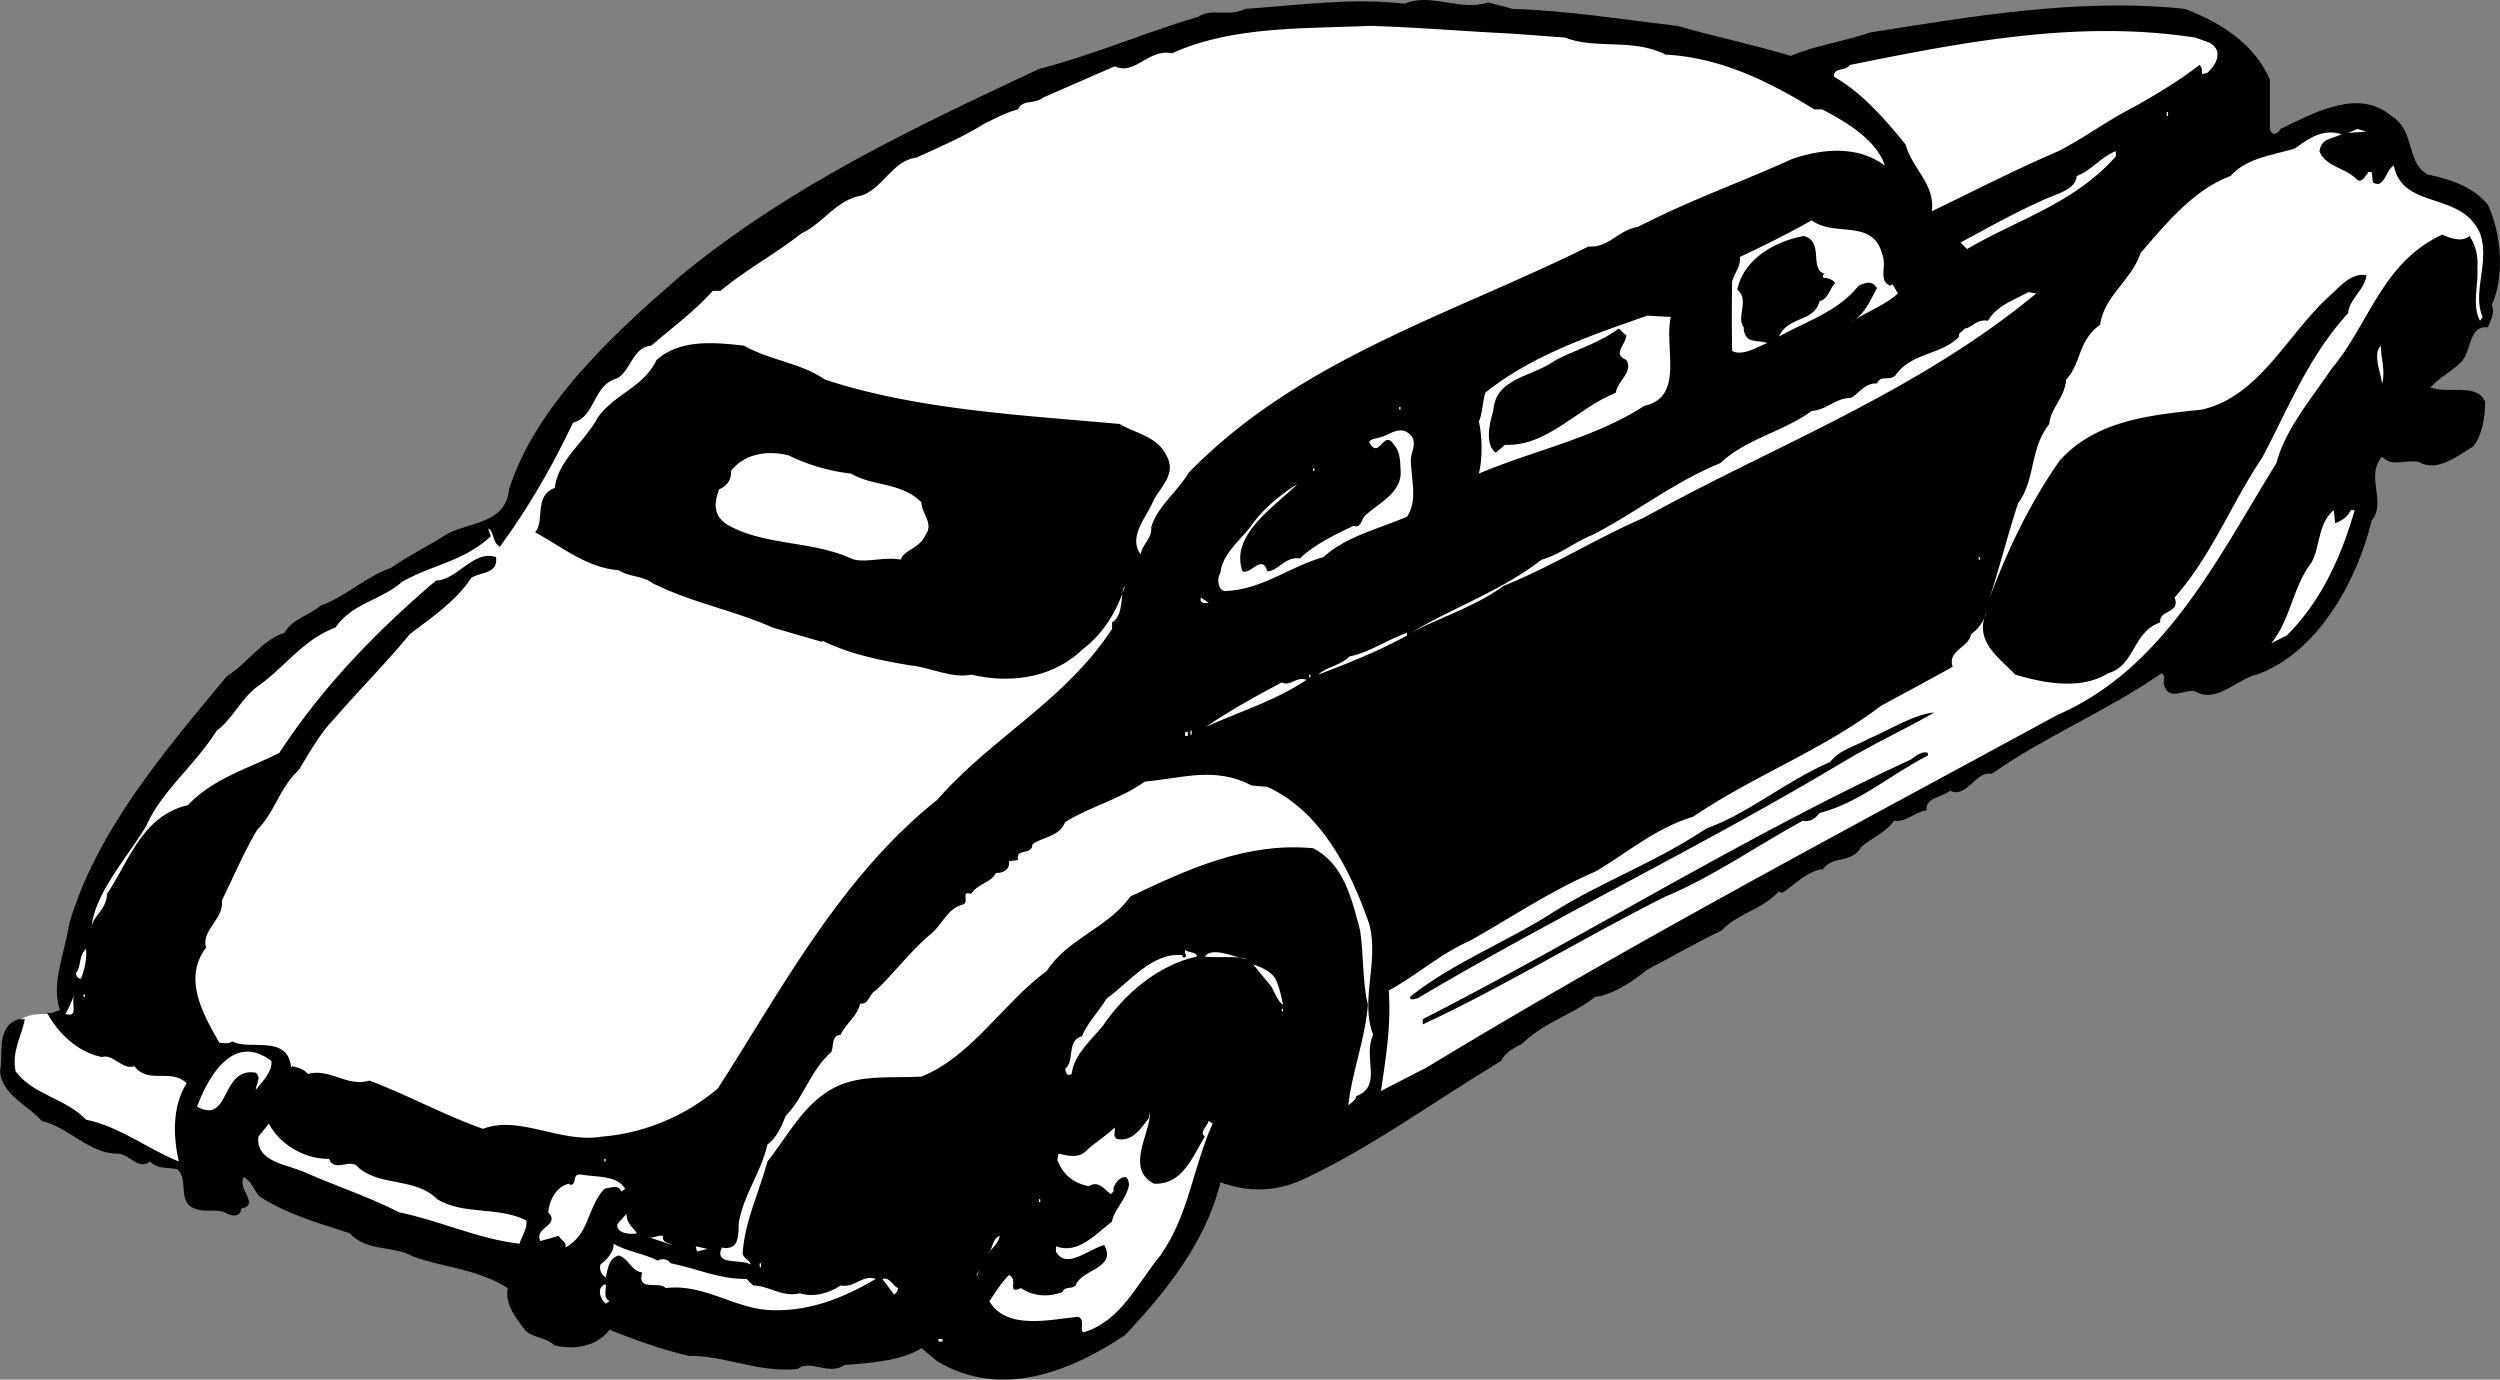 <svg xmlns="http://www.w3.org/2000/svg" width="191.529" height="105.691"><rect width="100%" height="100%" fill="#808080" stroke="none"/><path fill="#fff" d="M4.797 77.88s-3.543-1.003-4 1.5c-.543 2.497.5 4 .5 4L14 89.58l2.797-6.7-12-5"/><path d="M115.898.682c4.176.125 8.477.824 12.602 1.3 2.875.825 5.773 1.426 8.7 2.301 1.773-.777 3.972-1.078 6.097-1.8 7.476-1.176 15.976-2.676 24.101-1.801 2.676 1.023 5.274 2.625 6.5 5.398v3.8c.176.626.676.325.801 0 2.473-1.175 5.973-3.175 8.5-1 1.875 1.126 1.074 3.528 2.801 4.5 1.672.325 3.473.927 4.598 2.302 1.074 2.324 1.277 5.523.3 7.699.274.625-.125 1.226-.3 1.7-1.524-.173-1.223 1.925-2.098 2.702-.727.723-1.625 1.125-2.3 1.899 1.374.523 3.573-.375 4.198 1.101-.023 1.223-.226 2.524-.898 3.399-1.328.824-2.828 2.023-4.203 1.199-1.125-.176-2.024.426-2.797-.399-1.328 1.524.375 3.426-.8 4.899-1.126 4.625-4.126 10.125-8.802 11.8-1.523.325-3.023 2.227-4.699 1.301-.726-.277-2.027.825-2.402-.5-.125-.277.176-.675-.2-.902-4.222 2.926-8.925 4.828-13 7.703-1.222-.277-1.925 1.922-3.199 1.297-.625.527-1.925.527-1.8 1.5-.926.125-1.524.926-2.5.8-.524.825-1.723 1.325-2.5 2-.723 1.325-2.325.626-3 1.802v-.102c-1.223.227-2.024 1.125-3 1.8-.223.028-.223-.073-.301-.097-1.324 1.422-3.223 1.723-4.399 3-1.925.922-3.824 2.024-5.699 3-1.125.922-2.625 1.922-4 2.098-1.824 1.426-3.926 1.926-5.601 3.601-.723.325-1.325.723-1.598 1.301-5.027 3.024-9.625 6.422-14.8 8.899-2.227 1.125-4.427 1.226-6.7.398-1.125 4.625-4.227 8.426-7.3 11.703-4.227 2.824-9.528 4.922-14.403 2l-1.2-1c-1.624 1.024-4.023 1.125-5.898 1.297-1.226.828-2.625-.473-3.601.3-2.926.325-5.723-1.073-8.301-1-2.125-.472-4.223-1.273-6.098-2-1.027 1.325-2.726 1.528-4.199 1.2-.727-.672-1.727-.574-2.3-1.2-.626-.874-1.528-1.874-1.302-3.198-2.324-1.477-4.925-1.575-7.199-2.399-1.527-.875-3.625-.375-4.902-1.8-2.422-.778-4.824-1.477-6.899-2.801-.523-.575-.523-1.075-1.199-1.5-.625.824 1.274 2.125-.199 2.398-.125.828-.926.527-1.3.3-.727-.273-1.626.028-2.302-.3-1.324-.473-.425-2.172-1.3-3-.723-.172-1.524.027-2.098-.598-.926.723-1.527-.574-2.5-.601-2.125.027-3.828-2.074-5.8-2.5-1.126-1.274-3.028-1.973-3.2-3.8.273-1.376-.328-3.376 1.398-4h.5c-.226 1.327-1.023 2.425-.699 4 1.375 1.827 3.774 2.026 5.399 3.702 2.574.524 4.675 2.223 7.101 3.2-.426-1.876-.527-4.176.598-6-1.223-1.176-2.922.124-4-1.301-.922.324-1.625-.977-2.5-.7-1.824-.375-3.324-1.777-4.2-3.402.376.125.575-.074 1-.2-.722-1.972.376-4.374.7-6.597 2.078-7.078 7.176-13.078 12.101-19 1.477-.875 2.676-2.777 4.399-3.3.578-1.075 1.976-1.376 2.8-2.102 1.876-.676 3.376-2.176 5.403-2.899 1.375-.976 2.875-1.675 4.297-2.601 1.676-.875 4.476-.774 4.703-3.399 2.074-6.476 8.074-11.976 13.2-16.402 8.374-6.875 17.773-11.273 27.398-15.797 4.175-1.078 8.074-2.777 12.199-4 .976-.676 2.375.024 3.601-.601 3.977-.274 8.176-.875 12.2-.399 2.074-.875 4.277.625 6.402-.101l1.898.5"/><path fill="#fff" d="M119.898 2.88c2.375.927 5.176.028 7.7 1.302 4.175.226 7.875 2.023 11.402 4.199h.598c1.777.926 4.175 2.324 4.8 4.3-2.125-1.574-4.824-1.273-7.101-.5-4.024 1.825-8.024 3.227-11.797 5.2-1.527.226-2.227 1.625-3.8 1.5-10.528 5.226-22.126 8.625-30.602 17.3-.926 1.524-2.426 2.626-2.899 4.2.074.926-.726 1.324-.8 2.101-1.024-1.375.476-2.875 1-4.199.675-1.176 1.773-2.078.898-3.5-.723-1.375-2.324-1.578-3.5-2.3-7.422-.676-15.524-1.075-22.598-3.403-1.824-1.273-4.226-1.473-6.199-2.598-2.426-.277-4.926-.476-6.703 1.098-1.024 2.125-3.125 2.527-4.5 4.402-1.024 1.926-3.024 3.223-3.297 5.399-1.625.625-.727 2.426-1.5 3.402 2.074 1.125 3.973 2.723 6.398 2.899.774.523 1.875.425 2.602 1 3.074 1.523 6.074 2.023 9.2 3.398l3.8 1.102v-.102c2.074 1.027 4.473 1.527 6.797 1.902 1.375.125 3.176 1.024 4.601.7 3.075.726 6.274.226 8.5-1.899 1.676-1.277 2.676-2.976 3.301-4.902-.426.426-.027 2.226-1 2.8v.5c-3.625 5.524-9.226 8.325-13.402 13.102C64.375 67.205 59.875 75.807 55 83.381a15.747 15.747 0 0 1-8.902 3.7c-3.125.526-6.325-1.673-9.098-.599-3.027-1.074-5.727-2.574-8.703-3.699-1.723.524-3.024-.976-4.7-.5-.324-.375-.722-.476-1.199-.601l-.101.101c-.223-2.578-3.223-1.277-4.5-2-.324.223-.723.125-1 .098-1.223-2.176-2.824-4.875-1-7.3-.422-1.274 1.375-2.173 1.203-3.599.875-1.777 1.672-3.675 2.7-5.402 1.374-1.375 1.675-3.172 3.198-4.598.774-1.277 1.676-2.875 2.7-3.902 1.777-2.074 3.976-4.273 5.8-6.5 1.676-1.273 3.575-2.574 4.7-4.297.675-.476 2.074-.277 1.902-1.601-1.727-.575-2.926 1.726-4.602 1.8-4.726 4.024-8.824 8.325-12 13.2-2.425 1.226-5.023 1.925-7 4-3.523.824-4.523 4.324-6.199 6.8C8.172 69.705 7.074 70.205 7 71.08c.273-2.672 2.672-5.273 4.2-7.797 1.175-2.676 3.675-4.578 5.398-7.3 1.175-.876 1.777-2.278 3-3.301 2.175-1.477 3.574-3.676 6.101-4.602 1.274-1.875 3.473-2.074 5.098-3.5 2.176-1.273 4.777-1.574 6.8-3.5l-.199-.598c.477.223.274 1.024.899 1.399 2.176-2.973 3.976-6.074 5.601-9.5 1.774-.473 1.477-2.875 3.399-3.399 1.078-.675 1.176-2.375 2.601-2.5 1.575-1.375 3.375-2.675 4.7-4.199h.601c1.875-1.578 4.274-2.875 6.2-4.402 1.675-.774 2.675-2.574 4.601-2.899 1.672-.574 2.375-2.675 4.2-2.902 1.675-.773 3.573-1.574 5.198-2.598.774-.375 1.676-.875 2.602-1.101.273-.774 1.273-.375 1.898-.899l5.5-2.402c1.575.727 2.575-1.375 4.399-1C94.375 2.006 99.773 2.205 105 1.982c3.875.125 7.273.426 10.898.598l4 .3m49.399.403c1.078.625.476 1.723-.2 2.297l-.398.102c-.027-.176.074-.477-.199-.7-1.727 1.325-3.125 2.125-4.8 3.098-2.227 1.125-3.927 2.426-6 3.5-3.325 1.426-6.626 3.125-9.7 4.602.273-2.075-1.527-3.274-2-5.102-1.527-1.875-3.328-3.973-5.5-5.2-.027-.773.875-.374 1.2-.898 8.773-1.777 17.573-3.476 26.5-2.101l1.097.402M166 8.58h.098v.3H166v-.3m13.898 1.602.7-.301.699.2zm-.5.101c-.925.422-1.523.324-1.699 1.297.473 1.227 1.973 1.227 2.899 2.203.375.223.574-.277.8-.5v-.101h.301l.098.8c.875.524.976-.976 1.601-1.3.676 3.425 5.176 1.925 6.602 5.199.773 2.125-.625 4.527.2 6.402l-.2.297c-.625-1.172-.125-2.672-.203-4.098a3.837 3.837 0 0 0-.598-2.402c-.625.527-1.527.125-2.101-.098-4.625 2.125-5.625 6.926-8.5 10.301-1.625 2.422-3.524 4.625-4.2 7.2-4.425 7.124-8.523 15.722-16.8 19.3-16.223 8.824-32.524 17.422-48.301 27l-3.5 1.797c.375-2.574.777-4.875.601-7.7 2.176-1.175 3.875-2.773 6.2-3.8 3.175-1.773 6.074-3.773 9.601-5.297 2.375-1.375 4.676-3.375 7.5-4.203 4.676-3.172 9.875-5.074 14.399-8.5 1.777-.973 3.675-1.973 5.5-3-.426-1.273 1.277-1.473 1.402-2.5.574-.375.973-.973 1.2-1.7-1.028 2.227.972 3.528 2.198 4.802 2.075.625 4.977 1.226 7.102-.102 2.074-.574 1.875-3.172 4-3.898-.125-.977 1.574-.676 1.098-1.899 2.875-3.277 4.277-7.078 6.699-10.703 1.976-3.672 3.476-7.672 6.601-11.098.075-1.074 1.274-1.777 1.399-2.902-1.024-.172-1.824.625-2.5 1.3-3.524 3.028-5.524 7.927-10.098 9-4.027.427-8.125.825-10.902 3.903-2.324 3.324-4.024 6.922-5.399 10.598.676-1.973 1.375-4.774 2.2-7.3 1.375-1.876.875-4.173 2.402-6.099.074-1.175 1.172-1.976 1.297-3.402 1.176-1.273.875-2.973 2.601-4.2.274-2.175 2.375-3.374 3.102-5.5 1.875-2.175 4.074-4.874 6.898-5.898 1.176-1.375 3.176-1.574 4.899-2.101.976-.676 2.078-1.574 3.601-1.098m-17.3 1.699c-3.223 3.625-7.524 4.825-11.399 7.098l-.5-.5c2.176-1.172 4.473-2.473 6.899-3.5.675-.273 1.976-.672 2-1.598 1.074-.375 1.875-1.476 3-1.902v.402"/><path fill="#fff" d="M144.2 19.482c.374.825-.325 2.024.597 2.399l.203-.098.398.7c-1.023.925-2.425 1.425-3.601 2.199 1.078-.575 1.476-1.676 2-2.602-.422-.672-.922-.375-1.399-.2-1.625 2.028-4.023 2.727-6.101 3.903.676-1.578 2.676-1.078 3.101-2.703.676-.172.774-.973 1.2-1.398-.223-.274-.524-.375-.899-.399-.027-.078-.125-.176.098-.3-1.223-.376-.023-2.477-1.598-2.903-2.324.426-4.625 1.828-5.101 4.102.976.824-.125 2.125.5 2.898-.024.426.175.926.699 1 .476.125.578.027 1.101.203-.824.324-1.925 1.024-2.699.598a171.54 171.54 0 0 1 0-5.301c.176-.672.676-1.172.598-1.898a79.995 79.995 0 0 0 5.5-2.801c1.777 1.324 4.676-.176 5.402 2.601m11.801 3c-9.227 7.625-20.027 11.625-30.102 17.2-3.726 1.625-7.023 3.726-10.699 5.199-2.226 1.625-4.926 2.426-7.101 3.601 3.277-1.976 6.875-3.175 10-5.601 1.375-.375 2.574-1.375 3.902-1.899 3.273-1.675 6.273-4.074 9.797-5.5 1.976-1.875 4.777-2.375 7-4 1.176-.074 1.777-.976 3-1 .578-.277 1.078-1.175 2-1.101.277-.676.875-.176 1.402-.598 1.176-1.777 3.574-1.578 4.899-3-.125-.277.277-.375.402-.601.574-.075.973-.774 1.797-.602.676-1.172 1.976-1.574 3.101-2.2l.602.102m-28 1.801c-.527 2.324 1.074 6.125-2 6.797-3.926 2.527-8.527 3.426-12.703 5.203.277-1.078.277-2.777 0-4 .277-.578.277-1.476.5-2.203 3.578-2.875 8.078-4.375 12.402-5.898l1.801.101"/><path d="M124.598 25.682c-.024.726-1.125 1.425 0 1.898.574.926-.723 1.625-.801 2.5-3.024 1.227-5.223 4.125-8.5 4l-.7.602c-.824-.575-.523-2.176-.199-3.2.176-2.574 2.977-2.574 4.801-3.902 1.473-.773 3.274-1.273 4.801-2.398.172.023.273.324.598.5"/><path fill="#fff" d="M182.398 26.482c-.023.825.375 1.926.102 2.899-.125-.875-.727-2.274-.102-2.899m-75.198 4.7h.097v.199h-.098v-.2m.699 2.001c.875.625.075 1.523.2 2.3.074 1.524.476 2.926-.301 4.098-2.125.926-4.723 1.527-6.399 3.102-2.625.726-4.726 2.523-7.601 2.601-.422-.078-.625-.875-.297-1.402.172-1.574 1.672-2.574 2.5-3.8.875-1.173 2.074-2.173 3.398-3-1.726 1.726-5.226 3.925-4.199 6.702.676.223 1.473-1.375 1.899 0 .875-.078 1.375-1.176 2.5-1 .976-.976 2.574-1.777 4.101-2.5.574.223.574-.476.899-.8 1.074-.977 2.875-1.778 2.699-3.5-.024-.575-.024-1.376-.5-1.903-.824-1.273-1.125 1.227-1.899-.2.075-.273.575-.273.899-.398.476-.074 1.375-.875 2.101-.3M65.2 36.283c1.773 1.024 3.773.625 5.398 2.2-.024.824.976 1.624.3 2.5-.425 1.023-1.625 1.124-1.898 1.898-1.125-.274-2.926.324-3.8-.098-3.028-1.375-6.727-.976-9.5-2.601-1.028-.676-1.028-1.575-.602-2.7.476-.175.976-.675.902-1.402 1.074-1.375 2.875-1.574 4.398-1.2a14.727 14.727 0 0 0 4.801 1.403m35.399-.403h.101v.2h-.101v-.2m78.3 4.2c.477-.172.977-.473 1.2-1h.3c-1.023 3.527-2.523 6.926-5.199 9.602l-1.199.601c1.473-1.777 1.672-4.375 3.098-6.203.675-1.273.476-2.973 1.699-4l.101 1M87.2 42.783l-.102.399.101-.399m64.399-.101h.101v.199h-.101v-.2m-59 3.501c-.223.023-.723.125-.598-.399l.598.399m15.199 2.5c-2.223 1.226-4.524 2.125-6.797 3 .574-.575 1.672-.676 2.398-1.399 1.477-.277 2.875-1.277 4.399-1.8v.199m-7.5 3h.101v.199h-.101v-.2m-.199.399c-2.426 1.625-5.125 2.426-7.7 3.602 1.875-1.274 3.676-2.274 5.801-3.399.676.324 1.074-.476 1.899-.203"/><path d="M148.2 54.58c-2.325 1.328-4.727 2.426-7 3.8-10.727 6.427-22.028 11.825-32.602 18.102-.223.024-.524.223-.598-.101 3.375-2.676 7.375-4.176 11-6.5 3.574-2.274 7.973-3.875 11.7-6.399 3.273-1.175 6.175-3.675 9.5-5.101.773-.973 1.874-1.176 3-1.8 1.573-.673 3.472-1.876 5-2"/><path fill="#fff" d="M91.2 55.982h.097v.301h-.098v-.3m-.402.097H91v.3h-.203v-.3"/><path d="M147.7 57.682v.199c-2.825 1.426-5.227 3.625-8.302 4.402-.324.422-.726.723-1.3.598-3.524 1.926-6.926 4.324-10.5 5.8-6.426 3.227-12.223 6.825-18.598 9.801v-.402c12.473-6.375 24.574-13.973 37.398-19.898.375-.274.875-.676 1.301-.5"/><path fill="#fff" d="M97.098 60.283c4.175 1.922 6.375 6.422 7.8 10.5.774 2.922-.726 5.824.301 8.5-.824 1.723.774 3.922-1.3 4.7-.024.324-.426.523-.602.699.277-2.575 1.277-4.977 1.5-7.7-.422-1.675-.324-3.976-.598-5.699-.625-2.375-1.226-5.078-3.601-6.3-5.125-.477-9.625 1.624-14 3.699-1.723 2.425-4.825 3.226-6.399 5.699-3.324 2.426-5.726 6.527-9.601 8.101-2.223.125-4.625-.175-6.598.801-2.426 1.223-3.625 3.723-5.203 5.7-.625 2.324-1.723 4.523-1.899 7-.023.425.575.523.602.898-.727-.473-2.828.125-2.203-1.3 1.277.226 1.277-.774 1.3-1.9.376-2.175 1.676-3.773 2.2-6 .676-.476 1.078-1.374 1.402-2.199 1.375-1.375 1.875-3.476 3.5-4.902.176-.375-.027-1.273.7-1.297.374-.875 1.273-1.375 1.5-2.402.675.125.675-.774 1.199-1 1.375-1.274 2.675-3.074 4.3-4.399.875-.777 1.176-1.875 2.399-2.199.476-.176-.223-1.078.601-.8.477-.778 1.575-.876 1.899-1.602.375.027 1.078-.176 1-.8v-.099l.703-.101c-.227-.973 1.074-.274 1.098-1.2.777-.574 2.074-.574 2.5-1.699 1.875-1.175 4.277-1.777 6.101-3.101 2.973-.274 5.375-1.176 8.2.3l1.199.102M6.2 74.982c-.227.024-.325-.175-.403-.402.476-.574.176-1.273.8-1.898.075.726-.124 1.625-.398 2.3"/><path fill="#fff" d="M91.7 73.283c-2.927.625-5.528 2.824-7.2 5.297-.926 1.125-2.227 2.227-2.402 3.703-.426.223-.426-.176-.5-.402.777-.574.074-2.176 1.3-2.5.375-.973 1.274-1.875 1.899-2.899 1.676-1.175 3.476-3.574 5.8-3.3-.023.125.102.199.102.199.375-.176-.027-.274.098-.598.277.223.875.125.902.5m3.801.199c-.426-.277-2.328-.074-3.203-.199.578-.777 2.176.024 3.203.2m2.297 1.699c.277.625.375 1.226.5 1.8-.324-.175-.625-.875-.899-1.402L96 73.88c.672.227 1.574.626 1.797 1.302M5 77.682c.273-.375.473-1.075.797-1.602-.524.625.375 1.926-.797 1.602m1.398-1.5H6.5v.199h-.102v-.2M98.2 77.283h.097v.2h-.098v-.2m-77.402 4c.078.824-.723 1.625-1.2 2.2-.023-.376.477-.876 0-1.301-2.722-.477-1.925 4.023-4.5 2.601.778-2.078 2.676-5.777 5.7-3.5m67.601 9.399c2.176.125 2.977-2.075 3.899-3.602-.422-.375.176-.773.3-1.2l.301.2c-1.523 3.426-1.824 7.027-4 10.102-1.824 2.226-3.023 5.023-5.898 5.898-.328-.172.172-.973-.402-1.2-2.223.227-5.524 1.028-6.801-1.198.476-.676.875-1.375 1.5-2 .777.324-.223 1.523.902 1 .973.625 2.074.726 3.2.3.175-.476.675-.175 1-.5.476-1.277 3.175-1.277 2.199-3.101-1.223.324-2.926 1.926-3.7.5v-.399c1.676.625 2.977-.875 4.301-1.902.074-.773 1.074-1.672 1.301-2.797-.027-.176-.027-.375-.203-.601-.524-.075-.922.523-1 .898.078.227-.125.328-.2.402-.523-.375-.925-1.074-1.699-.601-1.226-.274-1.925-.875-2.398-2l.098-.5c.574.125 1.476.426 2.101-.2.574-.574 1.574-1.175 2.2-1.8.074.324-.227.824.3.902 1.074.125 1.676-.777 2.301-1.601l.098-.5c.074 1.625-1.926 4.324.3 5.5M25.2 88.783c.472 1.125 1.675-.176 2.3.7 1.672 1.425 4.375.722 6 2.398 2.074 1.226 4.574.527 6.797 1.601.176.524-.324 1.223-.5 1.801-3.223-.375-6.125-1.777-9.2-2.402-2.324-1.176-4.722-1.973-7.097-3-1.328-.676-3.926-.774-3.703-2.8l.8-1c.778 1.526 2.676 2.726 4.602 2.702m21.098 0h.101v.2h-.101v-.2m1.601 2.297-.3.203c-.223-.578-.825-.277-1.301-.203-1.324 1.426-1.125 3.527-3 4.5.176-.375-.324-.574-.5-.898l-1.399.398c-.523-1.074 1.575-1.172.602-2.2.074-.874.574-1.972 1.598-2.198l.101.101c.574-.078.074-.875.801-.8 1.172.222 2.773.023 3.398 1.097"/><path fill="#fff" d="M79.598 91.88h.101v.2h-.101v-.2m-30.801 2.602c-.422.125-1.625.024-1.5-.699l.703-.8c-.027.722.473 1.023.797 1.5m2 .199c-.125.523.476.523.703.699l-1.8-.598c.374.125.573-.176 1.097-.101M75.7 96.08c.374-.375.273-1.172.898-1.398-.125.625-.625.925-.899 1.398m-25.301.5c.274-.172.676-.172 1 .203 2.075.422 3.676 1.223 5.801 1.2l.5.5c1.274.023 2.176.925 3.598.597.976.328 2.176.027 3.101-.598 1.075.223 1.676-.875 2.7-.5-2.426 1.426-4.926 2.426-7.7 2.399-3.023.027-5.324-2.074-8.398-1.7-.527-.574-2.227.325-1.8-1.199-.825-.074-1.028-1.074-1.802-1.3-.824.226-.824 1.125-1 1.699-.226-.176-.523-.473-.398-1 .473-.375 1.074-.973 1-1.598 1.074.625 2.273.723 3.398 1.297m3-.7-.101-.398.902.2zm0 0"/><path fill="#fff" d="M58.2 96.783h.097v.297h-.098v-.297m16.598 1 .203-.5-.102.399zm-6 .899c-.024.324-.223.425-.297.5l-.902-1.2c.574-.175.777.524 1.199.7m-22.399-.302c.075.427-.226 1.028.301 1.302l-.3.199c-.426-.375-.727-1.274 0-1.5m25.499 4.199h.301v.203h-.3v-.203"/></svg>
